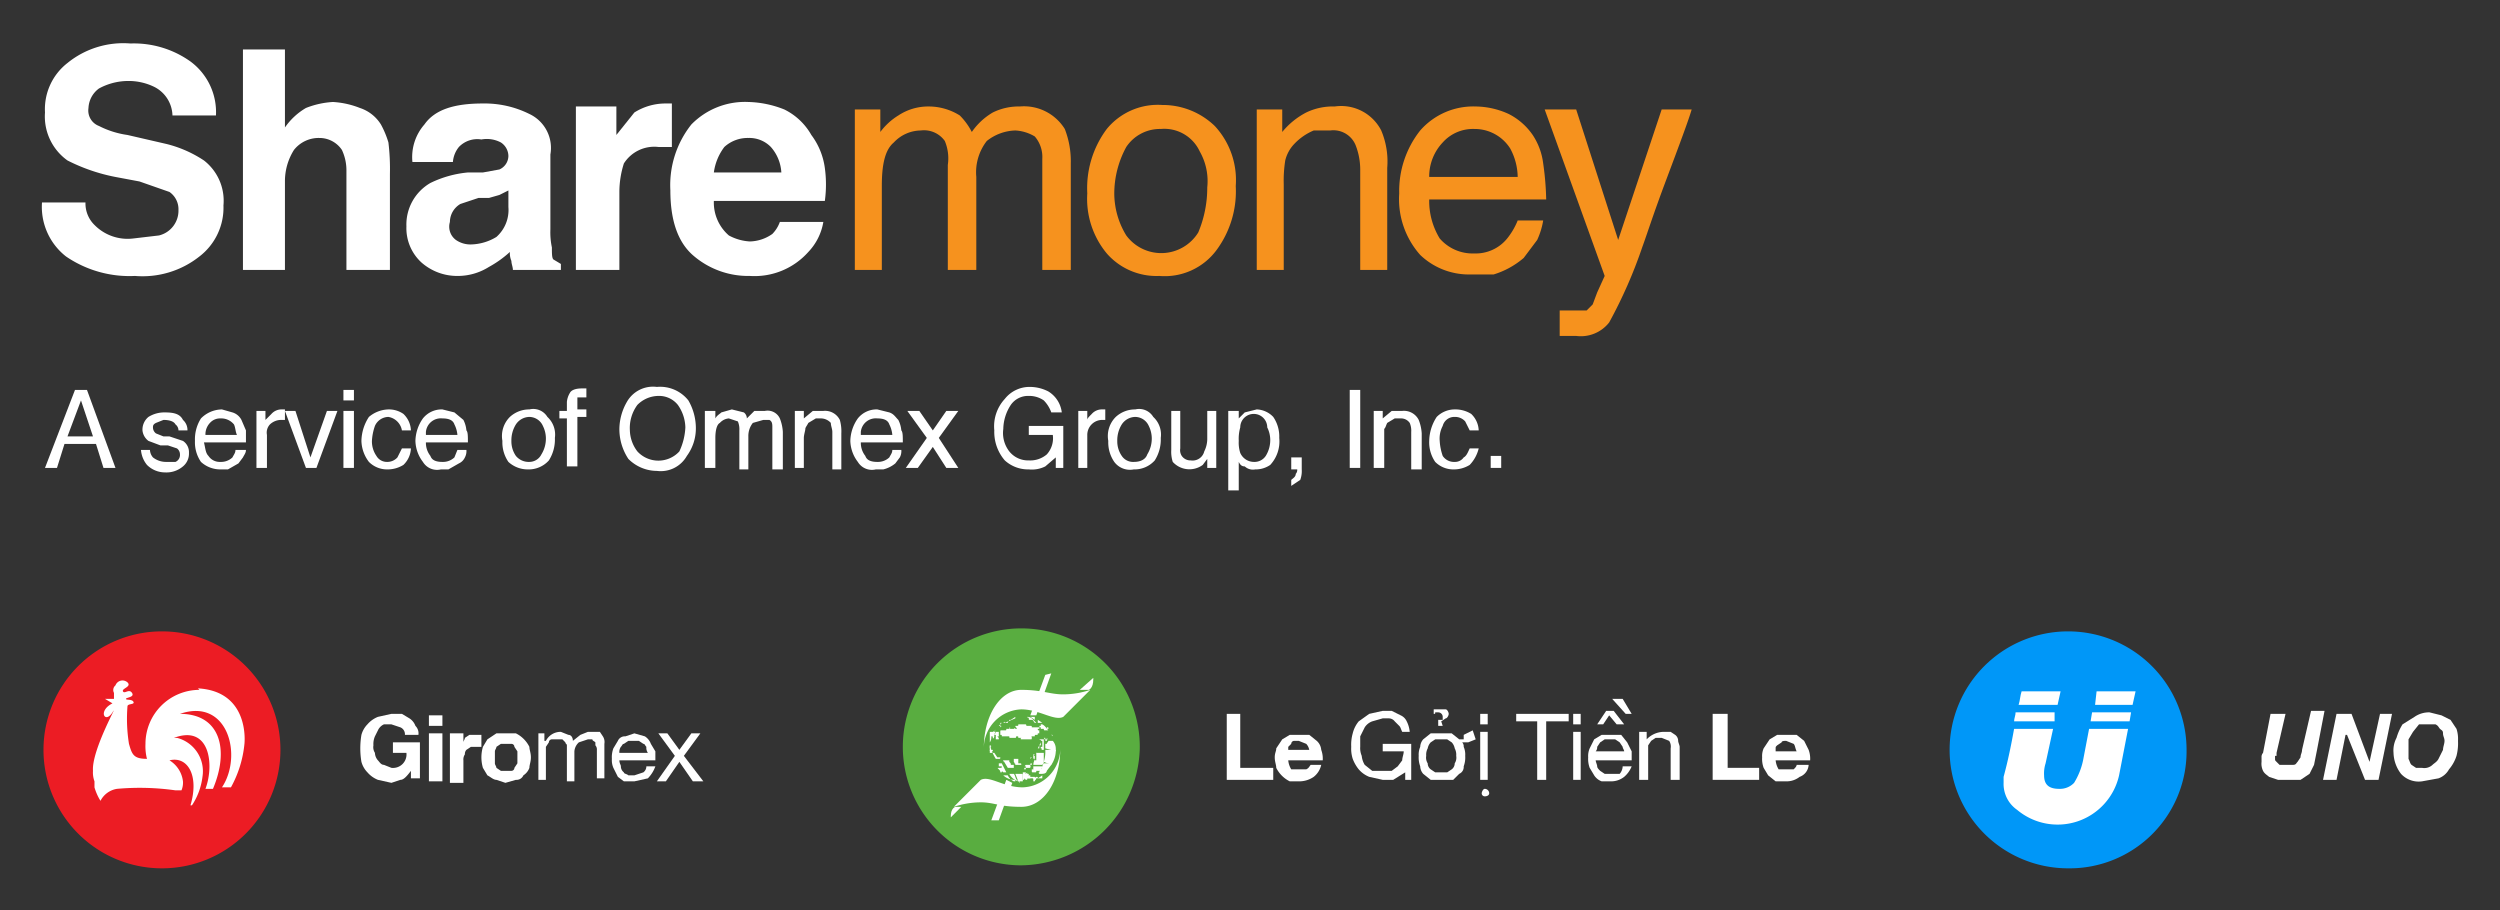 <svg id="Layer_1" data-name="Layer 1" xmlns="http://www.w3.org/2000/svg" width="166.7" height="60.7" viewBox="0 0 166.7 60.7"><rect x="0" y="0" width="166.7" height="60.7" fill="#333333" stroke="none"/><path d="M8.9,15.9l1.7-.2A1.7,1.7,0,0,0,11.9,14a1.4,1.4,0,0,0-.6-1.2l-2-.7-1.6-.3a12.1,12.1,0,0,1-3.2-1.1A3.6,3.6,0,0,1,3,7.5,3.9,3.9,0,0,1,4.5,4.2,5.9,5.9,0,0,1,8.7,2.9a6.5,6.5,0,0,1,4,1.2,4.2,4.2,0,0,1,1.7,3.6H11.5a2.2,2.2,0,0,0-1.2-1.9,3.9,3.9,0,0,0-1.8-.4,4.1,4.1,0,0,0-1.9.5,1.7,1.7,0,0,0-.7,1.3,1.1,1.1,0,0,0,.7,1.2A6,6,0,0,0,8.5,9l2.6.6a8,8,0,0,1,2.5,1.1,3.4,3.4,0,0,1,1.3,3,4.1,4.1,0,0,1-1.6,3.4A6.1,6.1,0,0,1,9,18.4a7.5,7.5,0,0,1-4.6-1.3,4.2,4.2,0,0,1-1.6-3.6H5.7A2,2,0,0,0,6.3,15,3.1,3.1,0,0,0,8.9,15.9Z" fill="#fff"/><path d="M26,11.6V18H23.1V11.4a3.2,3.2,0,0,0-.3-1.4,1.8,1.8,0,0,0-1.5-.8,2.1,2.1,0,0,0-1.7.8,3.9,3.9,0,0,0-.6,2.1V18H16.2V3.3H19V8.5a4.4,4.4,0,0,1,1.4-1.3,5.8,5.8,0,0,1,1.8-.4,5.8,5.8,0,0,1,1.8.4,2.6,2.6,0,0,1,1.4,1.1,6.1,6.1,0,0,1,.5,1.2A14.8,14.8,0,0,1,26,11.6Z" fill="#fff"/><path d="M28.3,8.3c.7-1,2-1.4,3.9-1.4a6.7,6.7,0,0,1,3.1.7,2.5,2.5,0,0,1,1.4,2.7v5a4.9,4.9,0,0,0,.1,1.2c0,.4,0,.7.1.8l.5.3V18H34.2c0-.2-.1-.4-.1-.6a1.3,1.3,0,0,1-.1-.6,7.1,7.1,0,0,1-1.4,1,3.9,3.9,0,0,1-2.1.6,3.6,3.6,0,0,1-2.4-.9,3.1,3.1,0,0,1-1-2.4,3.2,3.2,0,0,1,1.6-2.9,7.2,7.2,0,0,1,2.5-.7h1l1.1-.2a1,1,0,0,0,.6-.9,1.1,1.1,0,0,0-.5-.9,2,2,0,0,0-1.3-.2,1.7,1.7,0,0,0-1.5.5,1.8,1.8,0,0,0-.4,1H27.5A3.3,3.3,0,0,1,28.3,8.3ZM30.4,16a1.7,1.7,0,0,0,1,.3,3.4,3.4,0,0,0,1.7-.5,2.4,2.4,0,0,0,.8-2V12.7l-.6.3-.7.2h-.7l-1.2.4a1.4,1.4,0,0,0-.7,1.2A1.1,1.1,0,0,0,30.4,16Z" fill="#fff"/><path d="M43.9,9.8a2.4,2.4,0,0,0-2.3,1.1,6.3,6.3,0,0,0-.3,1.9V18H38.4V7.1h2.7V9l1.2-1.5a3.9,3.9,0,0,1,2.1-.6h.4V9.8Z" fill="#fff"/><path d="M54.9,14.8a3.8,3.8,0,0,1-1,2A4.8,4.8,0,0,1,50,18.4a5.6,5.6,0,0,1-3.7-1.3c-1.1-.9-1.6-2.4-1.6-4.4a6.5,6.5,0,0,1,1.4-4.4,5,5,0,0,1,3.8-1.5,6.9,6.9,0,0,1,2.4.5A4.2,4.2,0,0,1,54.1,9a4.7,4.7,0,0,1,.9,2.2,8.1,8.1,0,0,1,0,2.2H47.6a2.9,2.9,0,0,0,1,2.3,3.3,3.3,0,0,0,1.4.4,2.7,2.7,0,0,0,1.5-.5,2.2,2.2,0,0,0,.5-.8Zm-2.8-3.3a2.8,2.8,0,0,0-.7-1.7,2,2,0,0,0-1.5-.6,2.3,2.3,0,0,0-1.6.6,3.6,3.6,0,0,0-.7,1.7Z" fill="#fff"/><path d="M57,7.3h1.7V8.8a4.3,4.3,0,0,1,1.2-1.1,3.6,3.6,0,0,1,2-.6,3.9,3.9,0,0,1,2.1.6,4.4,4.4,0,0,1,.8,1.1,4.4,4.4,0,0,1,1.4-1.3A3.9,3.9,0,0,1,68,7.1a3.2,3.2,0,0,1,3,1.5,5.9,5.9,0,0,1,.4,2.3V18H69.5V10.6A2.1,2.1,0,0,0,69,9.1a2.8,2.8,0,0,0-1.3-.4,3.2,3.2,0,0,0-1.9.7,3.4,3.4,0,0,0-.7,2.4V18H63.2V11A3,3,0,0,0,63,9.4a1.7,1.7,0,0,0-1.6-.7,2.5,2.5,0,0,0-1.8.8c-.6.5-.8,1.5-.8,2.9V18H57Z" fill="#f6921e"/><path d="M81,8.4a5.3,5.3,0,0,1,1.4,4,6.6,6.6,0,0,1-1.3,4.3,4.3,4.3,0,0,1-3.8,1.7,4.4,4.4,0,0,1-3.5-1.5,5.7,5.7,0,0,1-1.3-4,6.6,6.6,0,0,1,1.3-4.3A4.4,4.4,0,0,1,77.5,7,5,5,0,0,1,81,8.4Zm-1.1,7.1a7.7,7.7,0,0,0,.6-3,4,4,0,0,0-.5-2.4,2.6,2.6,0,0,0-2.6-1.5,2.7,2.7,0,0,0-2.3,1.2,6.5,6.5,0,0,0-.8,3.1,5.4,5.4,0,0,0,.8,2.8,2.9,2.9,0,0,0,4.8-.2Z" fill="#f6921e"/><path d="M83.8,7.3h1.7V8.8a5.1,5.1,0,0,1,1.6-1.3A4.1,4.1,0,0,1,89,7.1a3,3,0,0,1,3.1,1.6,5.3,5.3,0,0,1,.4,2.5V18H90.7V11.3a4.5,4.5,0,0,0-.3-1.6,1.6,1.6,0,0,0-1.7-1H87.6a3.8,3.8,0,0,0-1.3.9,2.4,2.4,0,0,0-.6,1.1,8.6,8.6,0,0,0-.1,1.6V18H83.8Z" fill="#f6921e"/><path d="M100.6,7.6A4.3,4.3,0,0,1,102.2,9a4.4,4.4,0,0,1,.7,1.9,19.4,19.4,0,0,1,.2,2.4H95.3a4.8,4.8,0,0,0,.7,2.6,2.9,2.9,0,0,0,2.3,1,2.7,2.7,0,0,0,2.2-1,4.7,4.7,0,0,0,.7-1.2h1.7a5,5,0,0,1-.4,1.3l-.9,1.2a5.6,5.6,0,0,1-2,1.1H98.1A4.7,4.7,0,0,1,94.7,17a5.6,5.6,0,0,1-1.4-4.1,6.5,6.5,0,0,1,1.4-4.2,4.7,4.7,0,0,1,3.7-1.6A5.4,5.4,0,0,1,100.6,7.6Zm.6,4.2a4.1,4.1,0,0,0-.5-1.9,2.8,2.8,0,0,0-2.4-1.3,2.7,2.7,0,0,0-2.1.9,3.3,3.3,0,0,0-.9,2.3Z" fill="#f6921e"/><path d="M110.8,7.3h2c-.2.7-.8,2.3-1.7,4.7s-1.2,3.4-1.6,4.5a31.6,31.6,0,0,1-2.2,5,2.4,2.4,0,0,1-2.2.9H104V20.7h1.8l.4-.4.3-.8.5-1.1L103,7.3h2.1l2.8,8.7Z" fill="#f6921e"/><path d="M5,26h.8l1.9,5.2H6.9l-.5-1.6H4.3l-.5,1.6H3Zm1.2,3.1-.8-2.4-.9,2.4Z" fill="#fff"/><path d="M10,30a.8.8,0,0,0,.2.5,1.4,1.4,0,0,0,.9.3h.6a.5.5,0,0,0,.3-.5.5.5,0,0,0-.2-.4l-.6-.2h-.5l-.8-.3a1,1,0,0,1-.4-.7,1.1,1.1,0,0,1,.4-.9,2,2,0,0,1,1.1-.3c.6,0,1,.1,1.2.5a.9.9,0,0,1,.3.7h-.6a.5.5,0,0,0-.2-.4c-.1-.2-.4-.3-.8-.3l-.5.2c-.2.1-.2.2-.2.3a.5.5,0,0,0,.2.4l.5.2h.4l.9.3a.9.9,0,0,1,.4.8,1.1,1.1,0,0,1-.4.9,1.7,1.7,0,0,1-1.2.4A1.7,1.7,0,0,1,9.8,31a1.8,1.8,0,0,1-.4-1Z" fill="#fff"/><path d="M15.5,27.5a1,1,0,0,1,.6.5l.3.7v.8H13.6c.1.4.1.7.3.9a.9.9,0,0,0,.8.4,1.1,1.1,0,0,0,.8-.3c.1-.2.2-.3.2-.5h.7c0,.2-.1.3-.2.5l-.3.4-.7.4h-.5a1.9,1.9,0,0,1-1.3-.5,2.3,2.3,0,0,1-.4-1.4,2.6,2.6,0,0,1,.4-1.5,2,2,0,0,1,1.4-.6Zm.3,1.5c-.1-.2-.1-.5-.2-.7a1.1,1.1,0,0,0-.9-.4.9.9,0,0,0-.7.3,1.1,1.1,0,0,0-.3.8Z" fill="#fff"/><path d="M17.1,27.4h.6V28l.4-.4a.9.9,0,0,1,.7-.3H19V28h-.2a1.1,1.1,0,0,0-.8.3.8.8,0,0,0-.2.7v2.2h-.7Z" fill="#fff"/><path d="M19.7,27.4l1,3.1,1.1-3.1h.7l-1.4,3.8h-.7L19,27.4Z" fill="#fff"/><path d="M22.9,26h.7v.7h-.7Zm0,1.4h.7v3.8h-.7Z" fill="#fff"/><path d="M26.9,27.6a1.6,1.6,0,0,1,.5,1.1h-.6a1.1,1.1,0,0,0-.9-.9,1,1,0,0,0-.9.6,3.6,3.6,0,0,0-.2,1,1.7,1.7,0,0,0,.3,1,.8.8,0,0,0,.7.4.9.9,0,0,0,.7-.3l.3-.6h.6a1.6,1.6,0,0,1-.5,1.1,2,2,0,0,1-1.1.3,1.7,1.7,0,0,1-1.2-.5,2.4,2.4,0,0,1-.5-1.4,3,3,0,0,1,.5-1.6,2.1,2.1,0,0,1,1.3-.5A1.7,1.7,0,0,1,26.9,27.6Z" fill="#fff"/><path d="M30.3,27.5l.6.5a1.9,1.9,0,0,1,.2.7c.1.1.1.4.1.8H28.4a1.4,1.4,0,0,0,.3.9c.1.3.4.4.8.4a1.1,1.1,0,0,0,.8-.3l.2-.5h.6a.9.9,0,0,1-.1.5.8.8,0,0,1-.4.4l-.7.4h-.5a1.1,1.1,0,0,1-1.2-.5,2.4,2.4,0,0,1-.5-1.4,2.7,2.7,0,0,1,.5-1.5,1.6,1.6,0,0,1,1.3-.6Zm.2,1.5a1.9,1.9,0,0,0-.2-.7c-.1-.3-.4-.4-.8-.4a1,1,0,0,0-1.1.9V29Z" fill="#fff"/><path d="M36.5,27.8a1.6,1.6,0,0,1,.5,1.4,2.6,2.6,0,0,1-.4,1.5,1.8,1.8,0,0,1-1.4.6,1.9,1.9,0,0,1-1.3-.5,2.3,2.3,0,0,1-.4-1.4,1.8,1.8,0,0,1,.5-1.6,1.9,1.9,0,0,1,1.3-.5A1.1,1.1,0,0,1,36.5,27.8Zm-.4,2.5a2,2,0,0,0,.3-1.1,1.9,1.9,0,0,0-.2-.8,1,1,0,0,0-.9-.6,1.1,1.1,0,0,0-.9.5,2,2,0,0,0-.3,1.1,1.7,1.7,0,0,0,.3,1,1.1,1.1,0,0,0,.9.4A.9.9,0,0,0,36.1,30.3Z" fill="#fff"/><path d="M38,26.2c.1-.2.4-.3.8-.3h.3v.6h-.6v.8h.6v.5h-.6v3.3h-.7V27.9h-.5v-.5h.5v-.6A1.4,1.4,0,0,1,38,26.2Z" fill="#fff"/><path d="M45.9,26.7a3.7,3.7,0,0,1,.5,1.8,3.1,3.1,0,0,1-.6,1.9,2,2,0,0,1-2,1,2.7,2.7,0,0,1-1.9-.8,3.6,3.6,0,0,1-.6-2,3.7,3.7,0,0,1,.5-1.8,2,2,0,0,1,2-1A2.4,2.4,0,0,1,45.9,26.7Zm-.6,3.4a4.2,4.2,0,0,0,.4-1.6,2.7,2.7,0,0,0-.5-1.5,1.6,1.6,0,0,0-1.3-.6,2,2,0,0,0-1.4.6,2.6,2.6,0,0,0-.5,1.7,2.4,2.4,0,0,0,.5,1.4,1.9,1.9,0,0,0,2.8,0Z" fill="#fff"/><path d="M47,27.4h.7v.5c.1-.2.3-.3.4-.4l.7-.2.8.2a.5.5,0,0,1,.2.4l.5-.5H51a.9.9,0,0,1,1,.5,2.9,2.9,0,0,1,.2.9v2.5h-.7V28.5c0-.2,0-.4-.2-.5h-.4l-.7.2a1.4,1.4,0,0,0-.3.9v2.2h-.6V28.7a1.3,1.3,0,0,0-.1-.6l-.6-.2a.9.9,0,0,0-.6.3c-.2.1-.3.5-.3,1v2H47Z" fill="#fff"/><path d="M53,27.4h.6v.5l.6-.5h.7A1.1,1.1,0,0,1,56,28a2.8,2.8,0,0,1,.1.9v2.4h-.6V28.8c0-.2-.1-.4-.1-.6a.9.9,0,0,0-.7-.3h-.3l-.5.3c-.1.2-.2.3-.2.4s-.1.4-.1.6v2H53Z" fill="#fff"/><path d="M59.3,27.5c.3.1.4.3.6.5a1.9,1.9,0,0,1,.2.7c.1.1.1.4.1.8H57.4a1.4,1.4,0,0,0,.3.9c.1.3.4.4.8.4a1.1,1.1,0,0,0,.8-.3c.1-.2.2-.3.2-.5h.6a.9.9,0,0,1-.1.5l-.3.4a2,2,0,0,1-.8.4h-.5a1.1,1.1,0,0,1-1.2-.5,2.4,2.4,0,0,1-.5-1.4,2.7,2.7,0,0,1,.5-1.5,1.6,1.6,0,0,1,1.3-.6Zm.2,1.5a1.9,1.9,0,0,0-.2-.7c-.1-.3-.4-.4-.8-.4a1,1,0,0,0-1.1.9V29Z" fill="#fff"/><path d="M60.5,27.4h.8l.9,1.3.9-1.3h.8l-1.3,1.8,1.3,2h-.8l-.9-1.4-1,1.4h-.8l1.4-2Z" fill="#fff"/><path d="M69.9,26.1a1.9,1.9,0,0,1,.9,1.4h-.7a2.2,2.2,0,0,0-.5-.8,1.7,1.7,0,0,0-1-.3,1.4,1.4,0,0,0-1.2.6,3,3,0,0,0-.5,1.6,2,2,0,0,0,.4,1.5,1.6,1.6,0,0,0,1.3.6,1.7,1.7,0,0,0,1.2-.4,1.6,1.6,0,0,0,.4-1.3H68.6v-.6h2.3v2.8h-.5v-.7l-.7.6a2,2,0,0,1-1.1.2,2.3,2.3,0,0,1-1.6-.6,2.9,2.9,0,0,1-.7-2,2.7,2.7,0,0,1,.7-2.1,2.1,2.1,0,0,1,1.7-.8A2.7,2.7,0,0,1,69.9,26.1Z" fill="#fff"/><path d="M71.9,27.4h.6V28c0-.1.1-.2.3-.4a.9.9,0,0,1,.7-.3h.2V28h-.2a1,1,0,0,0-1,1v2.2h-.6Z" fill="#fff"/><path d="M76.9,27.8a1.6,1.6,0,0,1,.5,1.4,2.6,2.6,0,0,1-.4,1.5,1.8,1.8,0,0,1-1.4.6,1.3,1.3,0,0,1-1.3-.5,2.3,2.3,0,0,1-.4-1.4,1.8,1.8,0,0,1,.5-1.6,1.9,1.9,0,0,1,1.3-.5A1.1,1.1,0,0,1,76.9,27.8Zm-.4,2.5a2,2,0,0,0,.3-1.1,1.9,1.9,0,0,0-.2-.8,1,1,0,0,0-.9-.6,1.1,1.1,0,0,0-.9.5,2,2,0,0,0-.3,1.1,1.7,1.7,0,0,0,.3,1,.9.9,0,0,0,.8.4C76.1,30.8,76.4,30.6,76.5,30.3Z" fill="#fff"/><path d="M78.7,27.4v2.5a.7.7,0,0,0,.1.5.7.7,0,0,0,.6.3.8.8,0,0,0,.9-.6,1.9,1.9,0,0,0,.2-.8V27.4h.6v3.8h-.6v-.6l-.3.4a1.5,1.5,0,0,1-2-.2,2.2,2.2,0,0,1-.1-.8V27.4Z" fill="#fff"/><path d="M81.9,27.4h.7v.5l.4-.4.8-.2a1.6,1.6,0,0,1,1.1.5,2.3,2.3,0,0,1,.4,1.4,2.3,2.3,0,0,1-.6,1.8,1.7,1.7,0,0,1-1,.3.8.8,0,0,1-.7-.2c-.2,0-.3-.1-.4-.3v1.9h-.7Zm2.5,3a2,2,0,0,0,.3-1.1,1.9,1.9,0,0,0-.2-.8.9.9,0,0,0-1.8,0,2.8,2.8,0,0,0-.1.9,2.2,2.2,0,0,0,.1.8,1,1,0,0,0,.9.6A.9.9,0,0,0,84.4,30.4Z" fill="#fff"/><path d="M86.1,32c.1-.1.3-.2.3-.4a.4.4,0,0,0,.1-.3h-.4v-.8h.7v.8a1.7,1.7,0,0,1-.1.7l-.6.4Z" fill="#fff"/><path d="M90,26h.7v5.2H90Z" fill="#fff"/><path d="M91.6,27.4h.6v.5l.6-.5h.7a1.1,1.1,0,0,1,1.1.6,2.9,2.9,0,0,1,.2.9v2.4h-.7V28.8a1.3,1.3,0,0,0-.1-.6.7.7,0,0,0-.6-.3H93l-.5.3c-.1.2-.1.3-.2.4v2.6h-.7Z" fill="#fff"/><path d="M98.1,27.6a1.6,1.6,0,0,1,.5,1.1H98l-.3-.6a.9.9,0,0,0-.7-.3.8.8,0,0,0-.8.6,1.8,1.8,0,0,0-.2,1,3.6,3.6,0,0,0,.2,1,.9.9,0,0,0,.8.4.7.7,0,0,0,.6-.3c.2-.1.3-.4.4-.6h.6A2.4,2.4,0,0,1,98,31a2,2,0,0,1-1.1.3,1.7,1.7,0,0,1-1.2-.5,2.3,2.3,0,0,1-.4-1.4,3,3,0,0,1,.5-1.6,1.7,1.7,0,0,1,1.2-.5A2,2,0,0,1,98.1,27.6Z" fill="#fff"/><path d="M99.4,30.4h.7v.8h-.7Z" fill="#fff"/><path d="M18.7,50a7.9,7.9,0,0,0-7.9-7.9h0A7.9,7.9,0,1,0,18.7,50" fill="#ec1c24"/><path d="M13.3,46a3.6,3.6,0,0,0-3.6,3.6,3.4,3.4,0,0,0,.1,1c-.9,0-1-.3-1.2-1a10.5,10.5,0,0,1-.1-2.5c0-.2.5-.1.4-.3s-.5-.1-.5-.2.6-.1.4-.4-.5.1-.6-.1.6-.3.3-.6a.5.5,0,0,0-.8.2.4.4,0,0,0-.1.5v.4H7l.5.3c-1,.5-.5,1.4,0,.6S6.1,50,6.2,51.4a1.7,1.7,0,0,0,.1.7v.4a3.6,3.6,0,0,0,.4.9,1.5,1.5,0,0,1,1.1-.8,17,17,0,0,1,3.9.1h.4a1.3,1.3,0,0,0,.1-.6,1.9,1.9,0,0,0-.9-1.4c1.2-.3,2,1,1.4,3h.1a4.4,4.4,0,0,0,.7-1.9,2.3,2.3,0,0,0-1.7-2.6h-.2c2.4-.9,2.7,1.8,2.1,3.4h.5c1.1-2.6.5-5-2.2-5,3.2-1.1,4.2,2.8,2.8,4.9h.6a7.5,7.5,0,0,0,.9-2.9s.4-3.5-3.1-3.7" fill="#fff"/><path d="M26.7,52l-.6.2-.9-.2a1.8,1.8,0,0,1-.7-.5,1.6,1.6,0,0,1-.4-.7,5.4,5.4,0,0,1,0-1.8,1.6,1.6,0,0,1,.4-.7,1.8,1.8,0,0,1,.7-.5l.9-.2h.7l.5.3a1,1,0,0,1,.4.5.7.7,0,0,1,.2.6H27a.5.5,0,0,0-.3-.5l-.6-.2h-.5a.8.8,0,0,0-.4.4l-.2.4a1.3,1.3,0,0,0-.1.6.7.7,0,0,0,.1.5.8.8,0,0,0,.2.5c.1.1.2.3.4.3l.5.2a.9.9,0,0,0,1-1h-.9v-.7H28v2.4h-.6v-.5C27.1,51.8,26.9,52,26.7,52Z" fill="#fff"/><path d="M28.6,48.4v-.7h.9v.7Zm.9.5v3.2h-.9V48.9Z" fill="#fff"/><path d="M30.9,48.9v.6h0c0-.1.1-.2.1-.3l.3-.2h.8v.8h-.7l-.3.2a.4.4,0,0,0-.1.3.6.6,0,0,0-.1.4v1.5H30V48.9Z" fill="#fff"/><path d="M32.2,49.8l.3-.5.6-.4h1.3a2,2,0,0,1,.9.9c0,.2.1.4.1.7s-.1.5-.1.7a1,1,0,0,1-.4.5.5.5,0,0,1-.5.3l-.7.2-.6-.2c-.2,0-.4-.2-.6-.3l-.3-.5a2.5,2.5,0,0,1,0-1.4Zm.8,1.1c0,.1.1.2.1.3l.3.2h.7a.2.2,0,0,0,.2-.2h0l.2-.3v-.8l-.2-.3a.2.2,0,0,0-.2-.2h-.7l-.3.2c0,.1-.1.2-.1.3Z" fill="#fff"/><path d="M36.3,48.9v.5h.1a1.1,1.1,0,0,1,1-.6l.5.2c.2,0,.3.2.3.4l.5-.4.5-.2H40l.2.3a.7.7,0,0,1,.1.5v2.3h-.5V50a.4.4,0,0,0-.1-.3v-.2c-.1-.1-.2-.1-.2-.2h-.3l-.6.2a.9.9,0,0,0-.3.6v2h-.5V49.7c0-.1-.1-.1-.1-.2l-.2-.2h-.7a.2.2,0,0,0-.2.2h0l-.2.3V52h-.5V48.9Z" fill="#fff"/><path d="M43.2,51.9l-.9.2h-.7l-.4-.3-.3-.6a1.3,1.3,0,0,1-.1-.6,1.7,1.7,0,0,1,.1-.7l.3-.5a.5.5,0,0,1,.5-.3l.6-.2.7.2a1,1,0,0,1,.4.5l.3.5v.6H41.3c0,.2.1.3.1.4a.5.5,0,0,0,.2.4c0,.1.2.1.3.2h.4l.6-.2a.5.5,0,0,0,.2-.4h.6A2.2,2.2,0,0,1,43.2,51.9Zm-.1-2.1c-.1-.1-.1-.2-.2-.2l-.3-.2h-.7l-.3.2c-.1,0-.1.1-.2.2a.6.6,0,0,0-.1.4h1.9A.6.6,0,0,1,43.1,49.8Z" fill="#fff"/><path d="M43.9,48.9h.6l.8,1.1.8-1.1h.6l-1.1,1.5,1.3,1.7h-.7l-.9-1.3-.9,1.3h-.6L45,50.4Z" fill="#fff"/><path d="M154.3,51l-.3.6-.6.4h-1.5l-.6-.2c-.1-.1-.3-.2-.4-.4a1.1,1.1,0,0,1-.1-.6v-.3a.4.4,0,0,1,.1-.3l.5-2.6h1l-.6,2.6h0v.2h-.1v.2c0,.1,0,.1.1.2l.2.2h.9c.2,0,.2-.1.3-.2l.2-.3c0-.2.1-.3.1-.5l.6-2.6h.9l-.5,2.6Z" fill="#fff"/><path d="M156.8,47.6l1.2,3.2h0l.7-3.2h.8l-.9,4.4h-.9l-1.2-3h-.1l-.6,3h-.9l.9-4.4Z" fill="#fff"/><path d="M159.8,49.2a3.6,3.6,0,0,1,.4-.9l.8-.5a1.7,1.7,0,0,1,1-.3l.8.2.6.3.4.6a2.2,2.2,0,0,1,.1.8,3.4,3.4,0,0,1-.1,1,2.6,2.6,0,0,1-.5.9,1.3,1.3,0,0,1-.7.6l-1.1.2a1.6,1.6,0,0,1-1.4-.5,2.4,2.4,0,0,1-.5-1.4A1.8,1.8,0,0,1,159.8,49.2Zm.8,1.4c.1.2.1.3.2.4l.3.2h.4a.8.8,0,0,0,.7-.2c.1-.1.3-.2.4-.4l.3-.6c0-.2.1-.4.1-.6s-.1-.3-.1-.5-.1-.2-.2-.3-.1-.2-.3-.3h-1.1l-.4.5-.3.5v1.3Z" fill="#fff"/><path d="M75.5,49.3a7,7,0,1,0-7,7h0a7,7,0,0,0,7-7" fill="#fff"/><path d="M76,49.9a7.9,7.9,0,1,0-8,7.8h.1A8,8,0,0,0,76,49.9" fill="#59ad40"/><path d="M66.1,54.7h.5l.9-2.5-.4-.2Z" fill="#fff"/><path d="M69.7,45l-1,2.7h.4l1-2.8Z" fill="#fff"/><path d="M72.9,45.2,72,46h.6s.3-.1.3-.7" fill="#fff"/><path d="M65.6,49.9c0-2.2,1.1-3.9,2.5-3.9s1.9.3,2.8.3a5.7,5.7,0,0,0,1.8-.3l-1.8,1.8c-.6.3-1.6-.5-2.8-.5a2.6,2.6,0,0,0-2.5,2.6" fill="#fff"/><path d="M63.4,54.5l.7-.7h-.4s-.3.1-.3.6" fill="#fff"/><path d="M70.7,49.9c0,2.2-1.1,3.9-2.6,3.9s-1.8-.3-2.7-.3a5.7,5.7,0,0,0-1.8.3L65.4,52c.6-.3,1.5.5,2.8.5a2.6,2.6,0,0,0,2.5-2.6" fill="#fff"/><path d="M66,49.8v-.3a.6.6,0,0,0,.1-.4c.1,0,.1,0,.1.1s.1,0,.1-.1a.4.4,0,0,1,.1-.3h.3c0-.1,0-.1.1-.1H67c.1,0,.1,0,.1-.1h.2c0-.1,0-.1.1-.1h0c-.1,0-.1.1,0,.1h.2s.1-.1.1,0h.1c0-.1-.1-.1-.1-.2h.1c.1,0,.1,0,.1-.1h.5c.1.1,0,.1,0,.1h.3c.1,0,.1,0,.1.1h.5c.1,0,0,0,0-.1h.2c.1,0,.1,0,.1.1h.2c0,.1,0,.1.1.1H70c-.1,0-.1,0-.1-.1h-.5c-.1,0-.1,0-.1.1h-.1c0,.1,0,.1.1.1h0v.2h-.1c0,.1,0,.1-.1.1s-.1,0-.1.1h-.3c.1,0,.1,0,.1.1h0c0,.1,0,.1-.1.1h-.6s-.1,0,0-.1h-.2c0-.1,0-.1-.1-.1s0,.1-.1.1h-.3c-.1,0-.1,0-.1-.1h-.8c.1.1.1.1.1.2h-.2V49c-.1,0-.1,0-.1-.1h0c.1,0,.1,0,.1-.1H66m.6.2h0c0,.1,0,.1.1.1h.1c0-.1,0-.1-.1-.1h0v-.2h-.1V50" fill="#fff"/><path d="M66,50.2h.3l.2.3h.2c0,.1,0,.1-.1.1h-.2a3.6,3.6,0,0,1-.4-.9h0" fill="#fff"/><path d="M66.3,48.8h0c0,.1,0,.1-.1.2h-.1l.2-.3" fill="#fff"/><path d="M66.4,48.6c0,.1,0,.1-.1.1h.1" fill="#fff"/><path d="M70,50h.4a1.7,1.7,0,0,1-.3,1h0l-.5-.2h0a2.2,2.2,0,0,0,.1-.8H70" fill="#fff"/><path d="M69.1,50.2h.5v.6c0,.1,0,.1-.1.2h-.6c0-.2.1-.3.1-.4h0c0,.1,0,.1.1.1h0" fill="#fff"/><path d="M69.7,49.9v-.3h.1c0-.1.1-.1.1-.2h.3a.8.8,0,0,1,.2.5v.2Z" fill="#fff"/><path d="M70.1,51l-.3.4c0,.1-.1.2-.3.2h-.2c-.1-.1,0-.1,0-.1s0-.1.1-.2.1-.3.2-.4h.5" fill="#fff"/><path d="M67.3,50.8h0c.1.1.1.1.1.2h.2v.2h-.4l-.3-.5h.4" fill="#fff"/><path d="M68.8,51.3c.1,0,.1,0,.1.1h.2c0,.1,0,.1-.1.1h-.1c-.1,0-.1,0-.1-.1s.1,0,.1-.1h0v-.2h.6c0,.1-.1.2-.1.3h-.6" fill="#fff"/><path d="M67.9,50.9H68c.1,0,.1,0,.1.1h-.4c0-.1,0-.1-.1-.1h0c.1,0,0-.1,0-.1h0v-.2h.3v.2h0" fill="#fff"/><path d="M68.2,51.8v.3h-.3l-.2-.5h.4c.1,0,.1,0,.1.1v.2" fill="#fff"/><path d="M68.9,52h0c0-.1,0-.1-.1-.1h-.4c0-.1,0-.1.1-.1H69c0,.1.1,0,.1,0h0c.1,0,.1,0,.1.1h-.1c0,.1-.1.1-.1.2h-.1" fill="#fff"/><path d="M68.8,50.9h0c-.1,0-.1,0-.1.1h0c0,.1,0,.1.1.1h0c-.1,0-.1,0-.1.1h-.4c0,.1,0,.1-.1.1h.2v-.2c-.1,0-.1,0,0-.1h.4" fill="#fff"/><path d="M66.6,50.9h.2l.3.6h-.2c-.1-.1-.1-.1-.1,0h-.1c0-.1,0-.1-.1-.2s-.1-.1,0-.1h.1c.1,0,.1,0,.1-.1h-.2" fill="#fff"/><path d="M68,52.1h-.1a1,1,0,0,1-.6-.5h.3c.1.1.1.3.2.4l.2.2" fill="#fff"/><path d="M69.4,49.8h.1v-.4c-.1,0-.1,0-.1-.1h0c0,.1-.1,0-.1,0h.3V50h-.2c.1,0,.1-.1,0-.1" fill="#fff"/><path d="M68.3,51.9h0c0,.1,0,.1-.1.1h0v-.5h.2c0,.1,0,.1-.1.1h.1c.1-.1.1-.1.1,0h.1c0,.1,0,.1-.1.1h.2v.2h-.2c0,.1,0,.1-.1.1h0" fill="#fff"/><path d="M67.7,52a1.1,1.1,0,0,1-.8-.3h.3a.8.8,0,0,0,.4.4h.1" fill="#fff"/><path d="M66.9,50.8h0c.1-.1,0-.1,0-.1h0" fill="#fff"/><path d="M69.1,50.2h.1c-.1,0-.1,0-.1.1" fill="#fff"/><path d="M68.7,50.6h0c0-.1,0-.1.1-.1h.1v-.2H69c-.1.1-.1.1,0,.1h0v.2h0c-.1,0-.1,0-.1-.1h-.1" fill="#fff"/><path d="M69.5,51.7l-.3.2h.3" fill="#fff"/><path d="M69.3,49.9h-.1l.2-.4v.2h-.1" fill="#fff"/><path d="M69.7,49.5a.4.4,0,0,0-.1-.3h.1" fill="#fff"/><path d="M66.1,49.9H66v-.2h.1c-.1,0,0,.1,0,.1H66" fill="#fff"/><path d="M69.8,49.2h0c.1.1,0,.1,0,.2h0c-.1,0-.1,0-.1-.1h.1" fill="#fff"/><path d="M66.2,50.1h-.1c-.1,0-.1,0-.1-.1h.2" fill="#fff"/><path d="M68.6,51.2h0" fill="#fff"/><path d="M68.7,51.3h0" fill="#fff"/><path d="M70.2,49.1c0-.1,0-.1-.1-.1s.1,0,.1.1" fill="#fff"/><path d="M66.6,50.3c0,.1,0,.1.1.1h0c-.1,0-.1,0-.1-.1h0" fill="#fff"/><path d="M69.4,48.3h.1c.2.1.3.3.4.4h-.2c-.1,0-.1,0-.1-.1h-.2" fill="#fff"/><path d="M68.5,47.8a.5.5,0,0,1,.4.2l.2.2H69c-.1-.1-.1-.2-.2-.2h-.1c-.1,0-.1,0-.1-.1s-.1,0-.1-.1h0" fill="#fff"/><path d="M69.2,48l.3.2h-.3" fill="#fff"/><path d="M69,48l-.3-.2H69" fill="#fff"/><path d="M67.7,47.8l-.3.2h-.1c0,.1-.1.1-.1.2H67l.7-.3h0" fill="#fff"/><path d="M66.7,48.5c.1-.1.1-.1,0-.1h-.1l.2-.2h-.1" fill="#fff"/><path d="M67,48.2h-.1c.1-.1.1-.1.1,0h0" fill="#fff"/><path d="M66.6,49.8h0" fill="#fff"/><path d="M82.7,47.6v3.6h2.2V52H81.8V47.6Z" fill="#fff"/><path d="M86.1,51.3h1c.2-.1.2-.2.3-.3h.7a1.4,1.4,0,0,1-.5.8,1.7,1.7,0,0,1-1,.3H86a2,2,0,0,1-.9-.9c0-.2-.1-.4-.1-.7s.1-.4.1-.6l.4-.6L86,49h1.3l.5.4a.9.9,0,0,1,.3.6,1.7,1.7,0,0,1,.1.7H85.9A1.4,1.4,0,0,0,86.1,51.3Zm1-1.7-.5-.2h-.3a.2.2,0,0,0-.2.2l-.2.2V50h1.4A.8.8,0,0,0,87.1,49.6Z" fill="#fff"/><path d="M92.9,52h-.7l-.9-.2a1.8,1.8,0,0,1-.7-.5,2.5,2.5,0,0,1-.4-.7,2.2,2.2,0,0,1-.1-.8,2.8,2.8,0,0,1,.1-.9,2,2,0,0,1,.4-.8l.7-.5.9-.2h.6l.6.3a.8.8,0,0,1,.4.4,1.9,1.9,0,0,1,.2.7h-.5c-.1-.2-.1-.3-.2-.4l-.3-.3a.5.5,0,0,0-.4-.2h-.4l-.7.2a1,1,0,0,0-.5.4l-.3.6v.7a1.3,1.3,0,0,0,.1.6,1.4,1.4,0,0,0,.2.6l.5.4h1.3l.4-.3.3-.4c0-.2.1-.4.1-.6H92.2v-.5h1.9V52h-.4v-.5Z" fill="#fff"/><path d="M94.6,50.4a1.3,1.3,0,0,1,.1-.6.8.8,0,0,1,.2-.5l.5-.4h1.4l.5.4h.3V49l.6-.3.2.6-.5.2h-.4a.4.4,0,0,1,.1.3,1.3,1.3,0,0,1,.1.6,1.7,1.7,0,0,1-.1.7.5.5,0,0,1-.3.5l-.4.4H95.4l-.5-.4a.8.8,0,0,1-.2-.5A1.7,1.7,0,0,1,94.6,50.4Zm.5,0a.7.7,0,0,0,.1.5.5.5,0,0,0,.2.4l.3.2h.8l.3-.2a.5.5,0,0,0,.2-.4.7.7,0,0,0,.1-.5.9.9,0,0,0-.1-.5.8.8,0,0,0-.2-.4l-.3-.2h-.8l-.3.2a.8.8,0,0,0-.2.4A.9.9,0,0,0,95.1,50.4Zm1.1-2h-.3V48h.3v-.2a.3.3,0,0,0-.3-.3h-.2c0,.1,0,.1-.1.1v-.3h.8c.1,0,.2.2.2.3s-.1.3-.2.3l-.3.2Z" fill="#fff"/><path d="M98.7,48.3v-.7h.5v.7Zm.5.5V52h-.5V48.8Z" fill="#fff"/><path d="M101.1,48.1v-.5h3.5v.5h-1.5V52h-.6V48.1Z" fill="#fff"/><path d="M104.9,48.3v-.7h.5v.7Zm.5.5V52h-.5V48.8Z" fill="#fff"/><path d="M108.3,51.8a1.4,1.4,0,0,1-.9.3h-.6a1,1,0,0,1-.5-.4l-.3-.5a1.7,1.7,0,0,1-.1-.7,1.3,1.3,0,0,1,.1-.6l.3-.6.5-.3h1.3l.4.5.3.6v.6h-2.4c0,.1.1.3.1.4s.1.2.2.3l.3.2h1a.8.8,0,0,0,.2-.5h.6A1.8,1.8,0,0,1,108.3,51.8Zm-.1-2-.2-.3-.3-.2H107l-.3.2-.2.3a.4.4,0,0,1-.1.3h1.9C108.3,50,108.2,49.9,108.2,49.8Zm-1.1-2.4-.6.9h.4l.4-.6.5.6h.5l-.7-.9Zm.4-.8.9,1h.4l-.6-1Z" fill="#fff"/><path d="M109.8,48.8v.5h0a1.6,1.6,0,0,1,1.1-.5h.5l.3.2a.5.5,0,0,1,.2.4c0,.1.1.3.1.4V52h-.6V49.9a.7.7,0,0,0-.1-.5l-.5-.2h-.4l-.3.2-.2.3V52h-.6V48.8Z" fill="#fff"/><path d="M115.2,47.6v3.6h2.1V52h-3.1V47.6Z" fill="#fff"/><path d="M118.6,51.3h1c.1-.1.2-.2.2-.3h.8a.9.9,0,0,1-.6.8,1.4,1.4,0,0,1-.9.3h-.7l-.5-.4-.3-.5a1.7,1.7,0,0,1-.1-.7,1.3,1.3,0,0,1,.1-.6l.4-.6.5-.3h1.3l.5.4.3.6a1.7,1.7,0,0,1,.1.7h-2.3A1.4,1.4,0,0,0,118.6,51.3Zm1-1.7-.5-.2c-.1,0-.3,0-.3.1l-.3.2c-.1.1-.1.1-.1.2v.2h1.4C119.7,49.9,119.7,49.7,119.6,49.6Z" fill="#fff"/><path d="M99.3,52.9a.3.3,0,0,0-.3-.3h0c-.1,0-.2.2-.2.3a.2.2,0,0,0,.2.2c.2,0,.3-.1.3-.2" fill="#fff"/><path d="M145.8,50a7.9,7.9,0,1,0-7.9,7.9h0a7.8,7.8,0,0,0,7.9-7.7V50" fill="#0097f8"/><polygon points="142.2 47 142.4 46.1 139.8 46.1 139.7 47 142.2 47" fill="#fff"/><path d="M137.2,47l.2-.9h-2.6c-.1.3-.1.6-.2.9Z" fill="#fff"/><polygon points="142 48.1 142.1 47.5 139.5 47.5 139.4 48.1 142 48.1" fill="#fff"/><path d="M137,48.1v-.6h-2.6c0,.2-.1.4-.1.6Z" fill="#fff"/><path d="M139.3,48.6l-.4,2.1a4.7,4.7,0,0,1-.6,1.5,1.3,1.3,0,0,1-1,.4c-.7,0-1-.3-1-.9a2.2,2.2,0,0,1,.1-.8l.5-2.3h-2.6c-.2,1.1-.4,2.1-.7,3.2v.4a2.1,2.1,0,0,0,.9,1.8,4.2,4.2,0,0,0,6.8-2.3l.6-3.1Z" fill="#fff"/></svg>